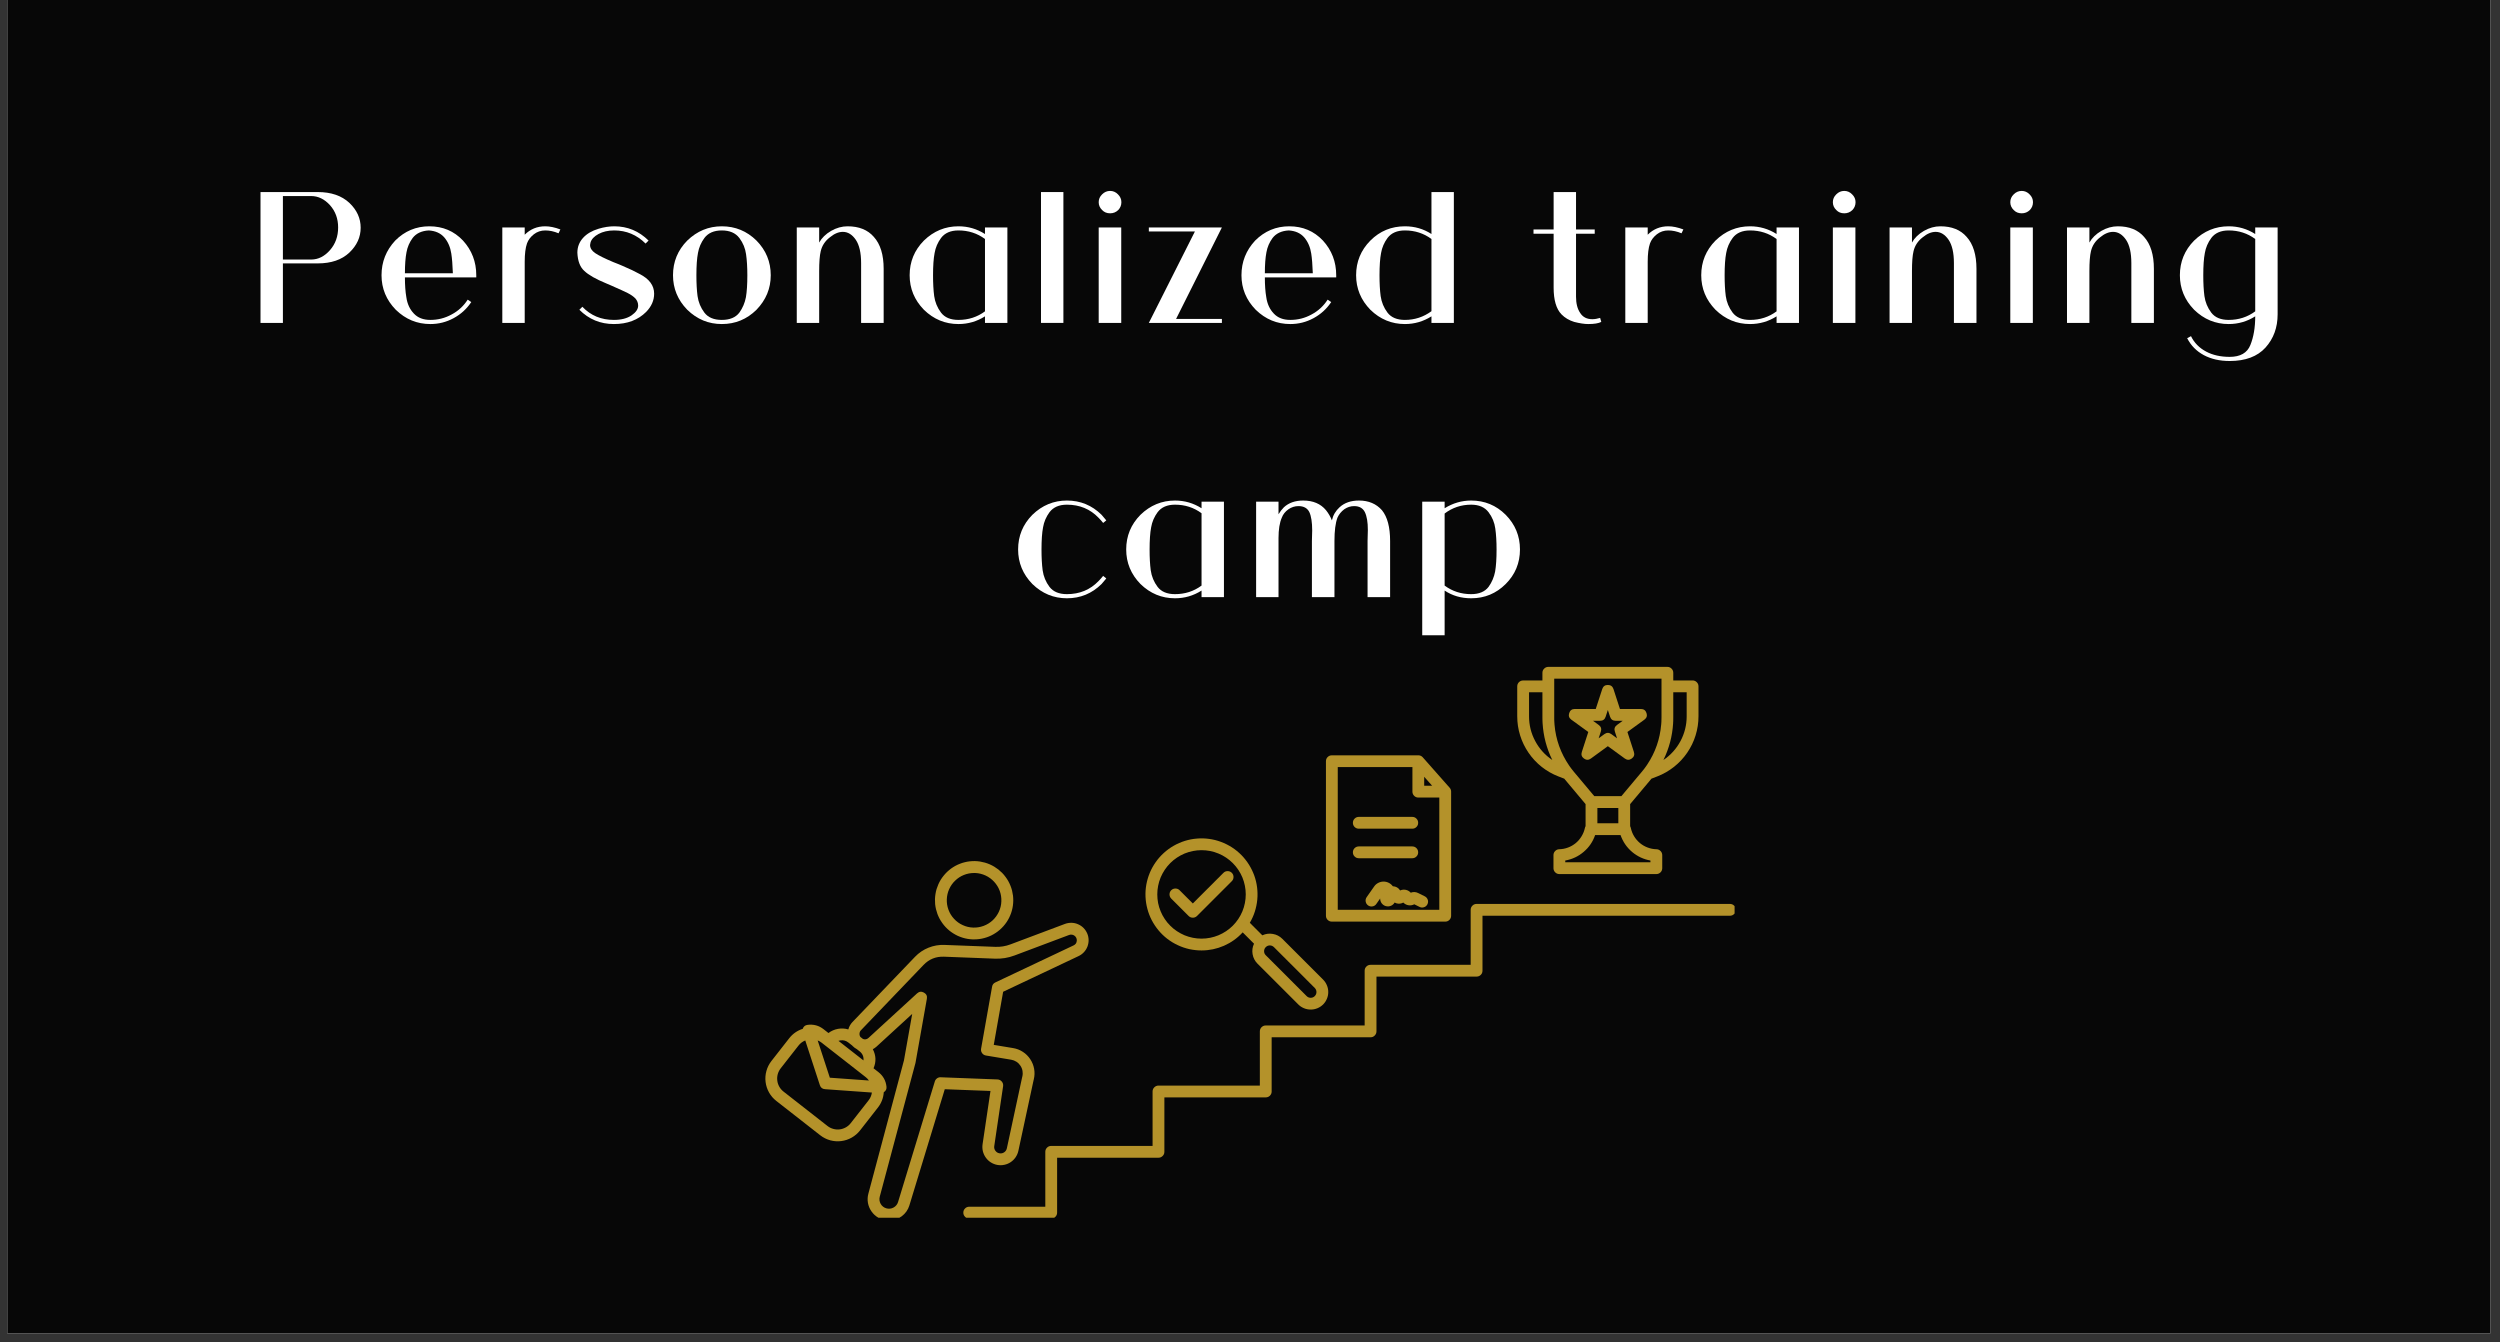 <svg xmlns="http://www.w3.org/2000/svg" xmlns:xlink="http://www.w3.org/1999/xlink" width="365" zoomAndPan="magnify" viewBox="0 0 273.75 147" height="196" preserveAspectRatio="xMidYMid meet" version="1.0"><rect x="0" y="0" width="273.75" height="147" fill="#333333" stroke="none"/><defs><g/><clipPath id="e67c8f8ace"><path d="M 0.801 0 L 272.699 0 L 272.699 146.008 L 0.801 146.008 Z M 0.801 0 " clip-rule="nonzero"/></clipPath><clipPath id="322ffb836f"><path d="M 83.414 101 L 120 101 L 120 133.344 L 83.414 133.344 Z M 83.414 101 " clip-rule="nonzero"/></clipPath><clipPath id="091574f5cd"><path d="M 105 98 L 189.938 98 L 189.938 133.344 L 105 133.344 Z M 105 98 " clip-rule="nonzero"/></clipPath><clipPath id="46cdedff78"><path d="M 166 73.004 L 186 73.004 L 186 96 L 166 96 Z M 166 73.004 " clip-rule="nonzero"/></clipPath></defs><g clip-path="url(#e67c8f8ace)"><path fill="#ffffff" d="M 0.801 0 L 272.699 0 L 272.699 146.008 L 0.801 146.008 Z M 0.801 0 " fill-opacity="1" fill-rule="nonzero"/><path fill="#070707" d="M 0.801 0 L 272.699 0 L 272.699 146.008 L 0.801 146.008 Z M 0.801 0 " fill-opacity="1" fill-rule="nonzero"/></g><g clip-path="url(#322ffb836f)"><path fill="#b4922a" d="M 107.59 125.305 C 107.555 125.562 107.566 125.816 107.625 126.066 C 107.688 126.316 107.793 126.547 107.945 126.758 C 108.094 126.969 108.281 127.145 108.496 127.281 C 108.715 127.418 108.953 127.512 109.207 127.559 C 109.461 127.605 109.715 127.602 109.969 127.547 C 110.223 127.496 110.457 127.398 110.672 127.254 C 110.887 127.109 111.066 126.93 111.211 126.719 C 111.355 126.504 111.457 126.27 111.512 126.016 L 113.16 118.359 L 113.203 118.18 C 113.293 117.805 113.305 117.422 113.238 117.039 C 113.168 116.656 113.027 116.305 112.812 115.98 C 112.598 115.656 112.328 115.387 112 115.176 C 111.676 114.965 111.32 114.828 110.938 114.766 L 108.816 114.414 L 109.844 108.598 L 118.105 104.691 C 118.328 104.586 118.523 104.445 118.691 104.262 C 118.859 104.082 118.988 103.875 119.078 103.645 C 119.164 103.414 119.207 103.176 119.203 102.926 C 119.199 102.68 119.148 102.441 119.051 102.215 C 118.953 101.988 118.82 101.785 118.645 101.609 C 118.473 101.434 118.27 101.301 118.043 101.203 C 117.816 101.105 117.578 101.051 117.332 101.047 C 117.086 101.043 116.844 101.082 116.613 101.168 L 110.633 103.414 C 110.102 103.613 109.547 103.703 108.977 103.68 L 103.418 103.469 C 102.812 103.445 102.23 103.547 101.668 103.773 C 101.105 104 100.613 104.332 100.195 104.77 L 93.344 111.914 C 93.125 112.145 92.973 112.414 92.891 112.723 C 92.516 112.609 92.137 112.59 91.754 112.66 C 91.371 112.73 91.023 112.883 90.715 113.117 L 90.188 112.703 C 89.668 112.293 89.078 112.137 88.426 112.223 C 88.16 112.258 87.984 112.402 87.898 112.656 C 87.297 112.852 86.805 113.195 86.414 113.695 L 84.465 116.188 C 84.211 116.516 84.031 116.875 83.922 117.27 C 83.812 117.668 83.781 118.07 83.832 118.477 C 83.883 118.887 84.008 119.27 84.211 119.629 C 84.414 119.988 84.676 120.293 85 120.547 L 89.816 124.312 C 90.141 124.566 90.504 124.75 90.898 124.859 C 91.297 124.969 91.699 125 92.105 124.949 C 92.516 124.898 92.898 124.773 93.258 124.57 C 93.613 124.367 93.922 124.105 94.176 123.781 L 96.125 121.285 C 96.516 120.789 96.73 120.227 96.773 119.598 C 97.004 119.457 97.102 119.25 97.07 118.984 C 96.996 118.324 96.699 117.793 96.176 117.387 L 95.652 116.977 C 95.957 116.266 95.93 115.57 95.574 114.887 C 95.719 114.809 95.855 114.715 95.977 114.605 L 99.887 111.02 L 98.984 116.109 L 95.086 130.707 C 94.996 131.043 94.98 131.379 95.039 131.719 C 95.102 132.059 95.23 132.371 95.43 132.652 C 95.629 132.938 95.875 133.164 96.176 133.336 C 96.477 133.508 96.797 133.609 97.141 133.641 C 97.207 133.645 97.273 133.648 97.34 133.648 C 97.855 133.645 98.316 133.492 98.73 133.188 C 99.145 132.883 99.426 132.484 99.578 131.992 L 103.453 119.27 L 108.457 119.461 Z M 92.051 113.918 C 92.363 113.879 92.645 113.957 92.891 114.152 L 93.305 114.477 C 93.328 114.5 93.352 114.527 93.375 114.551 C 93.508 114.684 93.656 114.793 93.82 114.879 L 94.117 115.113 C 94.445 115.367 94.59 115.703 94.551 116.117 L 91.812 113.973 C 91.891 113.949 91.969 113.93 92.051 113.918 Z M 89.977 114.18 L 90.363 114.484 L 92.387 116.062 L 94.797 117.949 C 94.93 118.055 95.051 118.176 95.148 118.316 L 90.867 118.008 L 89.535 113.926 C 89.695 113.988 89.84 114.074 89.977 114.18 Z M 93.156 122.984 C 93.008 123.176 92.828 123.328 92.621 123.445 C 92.41 123.562 92.188 123.637 91.949 123.668 C 91.711 123.695 91.477 123.68 91.246 123.613 C 91.012 123.551 90.801 123.445 90.613 123.297 L 85.793 119.527 C 85.605 119.379 85.453 119.203 85.332 118.992 C 85.215 118.785 85.141 118.559 85.113 118.32 C 85.082 118.082 85.102 117.848 85.164 117.617 C 85.23 117.387 85.336 117.176 85.484 116.984 L 87.434 114.492 C 87.629 114.238 87.879 114.051 88.176 113.93 L 89.773 118.82 C 89.863 119.098 90.051 119.246 90.34 119.266 L 95.473 119.633 C 95.426 119.953 95.305 120.238 95.105 120.492 Z M 103.004 117.961 C 102.859 117.953 102.727 117.992 102.605 118.078 C 102.488 118.164 102.406 118.277 102.363 118.418 L 98.34 131.613 C 98.301 131.746 98.238 131.863 98.152 131.969 C 98.066 132.078 97.961 132.16 97.84 132.227 C 97.723 132.293 97.594 132.332 97.457 132.348 C 97.32 132.363 97.188 132.352 97.055 132.312 C 96.922 132.277 96.805 132.215 96.695 132.129 C 96.59 132.047 96.5 131.945 96.434 131.824 C 96.367 131.707 96.324 131.578 96.305 131.441 C 96.289 131.309 96.297 131.172 96.332 131.039 L 100.238 116.418 C 100.242 116.398 100.246 116.379 100.25 116.363 L 101.492 109.367 C 101.547 109.062 101.438 108.836 101.168 108.688 C 100.895 108.539 100.648 108.57 100.418 108.777 L 95.102 113.652 C 94.926 113.812 94.723 113.852 94.5 113.77 L 94.215 113.547 C 94.137 113.434 94.105 113.305 94.117 113.168 C 94.129 113.027 94.18 112.906 94.277 112.809 L 101.125 105.664 C 101.738 105.027 102.484 104.723 103.371 104.758 L 108.93 104.973 C 109.672 105.004 110.391 104.887 111.09 104.625 L 117.066 102.379 C 117.164 102.34 117.266 102.332 117.371 102.344 C 117.473 102.359 117.566 102.395 117.652 102.457 C 117.738 102.516 117.801 102.594 117.848 102.688 C 117.895 102.781 117.914 102.883 117.91 102.984 C 117.902 103.238 117.781 103.418 117.555 103.523 L 108.992 107.574 C 108.789 107.668 108.668 107.824 108.633 108.043 L 107.43 114.828 C 107.398 115.008 107.434 115.168 107.539 115.316 C 107.641 115.461 107.781 115.551 107.961 115.578 L 110.727 116.039 C 110.934 116.074 111.125 116.148 111.301 116.262 C 111.477 116.375 111.621 116.52 111.734 116.691 C 111.852 116.867 111.93 117.059 111.965 117.266 C 112 117.469 111.996 117.676 111.945 117.879 L 111.902 118.066 C 111.898 118.07 111.898 118.074 111.898 118.082 L 110.25 125.746 C 110.207 125.93 110.109 126.074 109.953 126.18 C 109.797 126.285 109.625 126.32 109.438 126.285 C 109.25 126.254 109.105 126.16 108.992 126.004 C 108.883 125.852 108.84 125.684 108.871 125.496 L 109.84 118.938 C 109.867 118.75 109.82 118.582 109.699 118.434 C 109.574 118.285 109.418 118.207 109.227 118.199 Z M 103.004 117.961 " fill-opacity="1" fill-rule="nonzero"/></g><path fill="#b4922a" d="M 106.496 102.863 C 106.555 102.863 106.609 102.863 106.668 102.863 C 106.852 102.863 107.039 102.852 107.223 102.828 C 107.406 102.805 107.59 102.77 107.77 102.719 C 107.949 102.672 108.125 102.613 108.297 102.543 C 108.469 102.473 108.637 102.391 108.797 102.297 C 108.961 102.203 109.113 102.102 109.262 101.988 C 109.41 101.875 109.551 101.754 109.684 101.621 C 109.816 101.492 109.938 101.352 110.051 101.207 C 110.168 101.059 110.27 100.906 110.363 100.746 C 110.461 100.582 110.543 100.418 110.613 100.246 C 110.688 100.074 110.75 99.898 110.797 99.719 C 110.848 99.539 110.887 99.359 110.91 99.176 C 110.938 98.988 110.949 98.805 110.953 98.617 C 110.953 98.434 110.945 98.246 110.922 98.062 C 110.898 97.879 110.863 97.695 110.82 97.516 C 110.773 97.332 110.715 97.156 110.645 96.984 C 110.578 96.812 110.496 96.645 110.406 96.48 C 110.316 96.32 110.215 96.164 110.102 96.016 C 109.992 95.863 109.871 95.723 109.742 95.59 C 109.609 95.457 109.473 95.332 109.328 95.215 C 109.18 95.102 109.027 94.996 108.867 94.898 C 108.711 94.805 108.543 94.719 108.375 94.645 C 108.203 94.57 108.027 94.508 107.848 94.457 C 107.668 94.406 107.488 94.367 107.305 94.336 C 107.121 94.309 106.934 94.293 106.75 94.289 C 106.562 94.285 106.379 94.297 106.191 94.316 C 106.008 94.336 105.824 94.367 105.645 94.414 C 105.461 94.457 105.285 94.512 105.113 94.582 C 104.938 94.648 104.77 94.727 104.605 94.816 C 104.445 94.906 104.285 95.004 104.137 95.113 C 103.984 95.227 103.844 95.344 103.707 95.473 C 103.574 95.602 103.449 95.738 103.332 95.883 C 103.215 96.027 103.105 96.18 103.008 96.336 C 102.914 96.496 102.824 96.66 102.75 96.832 C 102.676 97 102.609 97.176 102.555 97.352 C 102.504 97.531 102.461 97.711 102.434 97.898 C 102.402 98.082 102.387 98.266 102.379 98.453 C 102.375 98.637 102.383 98.824 102.398 99.008 C 102.418 99.195 102.449 99.375 102.492 99.559 C 102.535 99.738 102.59 99.918 102.652 100.09 C 102.719 100.266 102.797 100.434 102.883 100.598 C 102.973 100.762 103.07 100.922 103.18 101.07 C 103.285 101.223 103.406 101.367 103.531 101.504 C 103.66 101.641 103.793 101.766 103.938 101.887 C 104.082 102.004 104.23 102.113 104.391 102.211 C 104.547 102.309 104.711 102.398 104.879 102.477 C 105.051 102.555 105.223 102.617 105.402 102.676 C 105.578 102.73 105.758 102.773 105.941 102.805 C 106.125 102.836 106.312 102.855 106.496 102.863 Z M 103.676 98.469 C 103.691 98.082 103.777 97.711 103.934 97.359 C 104.094 97.008 104.309 96.695 104.59 96.43 C 104.867 96.16 105.184 95.953 105.543 95.809 C 105.902 95.664 106.273 95.594 106.66 95.594 C 106.699 95.594 106.738 95.594 106.777 95.594 C 107.176 95.609 107.551 95.699 107.914 95.867 C 108.273 96.031 108.586 96.262 108.855 96.551 C 109.125 96.844 109.328 97.172 109.469 97.547 C 109.605 97.918 109.664 98.301 109.648 98.699 C 109.637 99.094 109.543 99.473 109.379 99.832 C 109.211 100.191 108.984 100.508 108.695 100.777 C 108.402 101.047 108.07 101.25 107.699 101.387 C 107.328 101.523 106.945 101.586 106.547 101.57 C 106.152 101.555 105.773 101.465 105.414 101.297 C 105.051 101.133 104.738 100.906 104.469 100.613 C 104.199 100.324 103.996 99.992 103.859 99.621 C 103.719 99.246 103.66 98.863 103.676 98.469 Z M 103.676 98.469 " fill-opacity="1" fill-rule="nonzero"/><g clip-path="url(#091574f5cd)"><path fill="#b4922a" d="M 189.43 98.98 L 161.684 98.98 C 161.508 98.98 161.355 99.043 161.23 99.168 C 161.102 99.297 161.039 99.449 161.039 99.625 L 161.039 105.648 L 150.074 105.648 C 149.895 105.648 149.742 105.711 149.617 105.836 C 149.492 105.961 149.43 106.113 149.43 106.293 L 149.43 112.289 L 138.598 112.289 C 138.422 112.289 138.27 112.352 138.141 112.477 C 138.016 112.605 137.953 112.758 137.953 112.934 L 137.953 118.871 L 126.852 118.871 C 126.676 118.871 126.523 118.938 126.395 119.062 C 126.27 119.188 126.207 119.34 126.207 119.52 L 126.207 125.477 L 115.109 125.477 C 114.93 125.477 114.777 125.539 114.652 125.664 C 114.523 125.793 114.461 125.945 114.461 126.121 L 114.461 132.137 L 106.129 132.137 C 105.949 132.137 105.797 132.199 105.672 132.328 C 105.547 132.453 105.484 132.605 105.484 132.785 C 105.484 132.961 105.547 133.113 105.672 133.238 C 105.797 133.367 105.949 133.43 106.129 133.43 L 115.109 133.43 C 115.285 133.43 115.438 133.367 115.566 133.238 C 115.691 133.113 115.754 132.961 115.754 132.785 L 115.754 126.77 L 126.852 126.77 C 127.031 126.77 127.184 126.707 127.309 126.578 C 127.438 126.453 127.5 126.301 127.5 126.121 L 127.5 120.164 L 138.598 120.164 C 138.777 120.164 138.93 120.102 139.055 119.977 C 139.18 119.852 139.246 119.699 139.246 119.52 L 139.246 113.582 L 150.074 113.582 C 150.254 113.582 150.406 113.52 150.531 113.391 C 150.656 113.266 150.723 113.113 150.723 112.934 L 150.723 106.938 L 161.684 106.938 C 161.863 106.938 162.016 106.875 162.141 106.75 C 162.27 106.625 162.332 106.473 162.332 106.293 L 162.332 100.273 L 189.43 100.273 C 189.609 100.273 189.762 100.211 189.887 100.082 C 190.012 99.957 190.078 99.805 190.078 99.625 C 190.078 99.449 190.012 99.297 189.887 99.168 C 189.762 99.043 189.609 98.98 189.43 98.98 Z M 189.43 98.98 " fill-opacity="1" fill-rule="nonzero"/></g><g clip-path="url(#46cdedff78)"><path fill="#b4922a" d="M 170.652 85.02 L 171.289 85.266 C 171.312 85.297 171.34 85.332 171.367 85.363 L 173.621 88.051 L 173.621 90.469 C 173.586 90.527 173.559 90.594 173.547 90.66 C 173.477 90.984 173.355 91.289 173.184 91.57 C 173.012 91.855 172.801 92.102 172.547 92.316 C 172.289 92.527 172.008 92.691 171.699 92.805 C 171.387 92.922 171.066 92.984 170.738 92.992 C 170.562 92.996 170.41 93.062 170.289 93.188 C 170.164 93.312 170.105 93.465 170.105 93.641 L 170.105 95.062 C 170.105 95.242 170.168 95.395 170.293 95.52 C 170.418 95.645 170.57 95.711 170.75 95.711 L 181.371 95.711 C 181.547 95.711 181.699 95.645 181.828 95.52 C 181.953 95.395 182.016 95.242 182.016 95.062 L 182.016 93.641 C 182.016 93.465 181.953 93.312 181.832 93.188 C 181.707 93.062 181.559 92.996 181.383 92.992 C 181.051 92.984 180.73 92.922 180.422 92.805 C 180.109 92.691 179.828 92.527 179.574 92.316 C 179.32 92.102 179.105 91.855 178.934 91.57 C 178.762 91.289 178.645 90.984 178.574 90.66 C 178.559 90.594 178.535 90.527 178.5 90.469 L 178.5 88.051 L 180.754 85.363 C 180.777 85.328 180.805 85.297 180.832 85.266 L 181.465 85.02 C 182.129 84.766 182.742 84.414 183.301 83.973 C 183.859 83.531 184.344 83.016 184.746 82.426 C 185.148 81.84 185.457 81.207 185.668 80.523 C 185.879 79.844 185.984 79.148 185.984 78.434 L 185.984 75.156 C 185.984 74.977 185.922 74.824 185.793 74.699 C 185.668 74.574 185.516 74.508 185.336 74.508 L 183.223 74.508 L 183.223 73.672 C 183.223 73.492 183.16 73.34 183.035 73.215 C 182.91 73.086 182.758 73.023 182.578 73.023 L 169.543 73.023 C 169.363 73.023 169.211 73.086 169.086 73.215 C 168.957 73.34 168.895 73.492 168.895 73.672 L 168.895 74.512 L 166.781 74.512 C 166.605 74.512 166.453 74.574 166.324 74.699 C 166.199 74.824 166.137 74.977 166.137 75.156 L 166.137 78.434 C 166.137 79.148 166.242 79.844 166.453 80.523 C 166.664 81.207 166.973 81.84 167.375 82.426 C 167.777 83.016 168.258 83.531 168.816 83.973 C 169.375 84.414 169.988 84.766 170.652 85.02 Z M 177.207 88.477 L 177.207 90.145 L 174.914 90.145 L 174.914 88.477 Z M 178.73 93.301 C 179.312 93.785 179.977 94.094 180.723 94.227 L 180.723 94.418 L 171.395 94.418 L 171.395 94.227 C 172.156 94.094 172.828 93.777 173.414 93.277 C 174 92.781 174.418 92.168 174.668 91.438 L 177.449 91.438 C 177.707 92.176 178.133 92.797 178.73 93.301 Z M 184.691 75.801 L 184.691 78.434 C 184.691 79.395 184.465 80.297 184.016 81.145 C 183.562 81.992 182.941 82.684 182.145 83.219 C 182.766 81.949 183.121 80.609 183.207 79.199 C 183.207 79.176 183.207 79.152 183.207 79.133 C 183.211 79.062 183.215 78.988 183.219 78.918 C 183.219 78.891 183.219 78.867 183.219 78.844 C 183.223 78.75 183.223 78.66 183.223 78.566 L 183.223 75.801 Z M 170.188 74.316 L 181.934 74.316 L 181.934 78.566 C 181.934 78.633 181.934 78.699 181.93 78.766 C 181.93 78.801 181.93 78.832 181.926 78.867 C 181.926 78.898 181.926 78.93 181.926 78.961 C 181.922 79.008 181.918 79.055 181.918 79.102 C 181.914 79.121 181.914 79.137 181.914 79.156 C 181.91 79.211 181.906 79.27 181.902 79.324 C 181.902 79.332 181.898 79.34 181.898 79.348 C 181.766 80.922 181.262 82.371 180.391 83.691 L 180.387 83.695 C 180.359 83.738 180.328 83.781 180.301 83.824 C 180.293 83.836 180.281 83.848 180.273 83.863 C 180.25 83.898 180.223 83.934 180.199 83.969 C 180.184 83.988 180.172 84.008 180.156 84.027 C 180.133 84.059 180.109 84.09 180.086 84.121 C 180.07 84.145 180.055 84.164 180.039 84.188 C 180.016 84.219 179.992 84.246 179.969 84.277 C 179.902 84.363 179.832 84.449 179.762 84.531 L 177.543 87.176 L 174.574 87.176 L 172.355 84.531 C 172.289 84.449 172.223 84.367 172.156 84.281 C 172.129 84.25 172.105 84.219 172.082 84.188 C 172.066 84.164 172.051 84.145 172.035 84.125 C 172.012 84.09 171.984 84.059 171.961 84.023 C 171.949 84.008 171.938 83.988 171.922 83.973 C 171.898 83.934 171.871 83.898 171.844 83.859 C 171.836 83.848 171.828 83.84 171.82 83.828 C 170.895 82.473 170.359 80.98 170.219 79.348 C 170.219 79.34 170.219 79.332 170.219 79.324 C 170.215 79.27 170.211 79.211 170.207 79.156 C 170.203 79.137 170.203 79.121 170.203 79.102 C 170.199 79.055 170.199 79.008 170.195 78.961 C 170.195 78.93 170.195 78.898 170.191 78.867 C 170.191 78.832 170.191 78.801 170.188 78.766 C 170.188 78.699 170.188 78.633 170.188 78.566 Z M 167.43 75.801 L 168.895 75.801 L 168.895 78.566 C 168.895 78.66 168.898 78.75 168.898 78.844 C 168.898 78.867 168.902 78.891 168.902 78.918 C 168.902 78.988 168.906 79.062 168.91 79.133 C 168.91 79.152 168.914 79.176 168.914 79.199 C 169 80.609 169.352 81.949 169.977 83.219 C 169.18 82.684 168.555 81.992 168.105 81.145 C 167.652 80.297 167.43 79.395 167.43 78.434 Z M 167.43 75.801 " fill-opacity="1" fill-rule="nonzero"/></g><path fill="#b4922a" d="M 172.062 78.805 L 173.918 80.152 L 173.211 82.336 C 173.113 82.633 173.191 82.875 173.445 83.059 C 173.695 83.242 173.949 83.242 174.203 83.059 L 176.059 81.707 L 177.918 83.059 C 178.172 83.242 178.422 83.242 178.676 83.059 C 178.93 82.875 179.008 82.633 178.91 82.336 L 178.203 80.152 L 180.059 78.805 C 180.312 78.621 180.391 78.379 180.293 78.082 C 180.195 77.785 179.992 77.633 179.68 77.633 L 177.383 77.633 L 176.676 75.453 C 176.578 75.152 176.371 75.004 176.059 75.004 C 175.746 75.004 175.543 75.152 175.445 75.453 L 174.734 77.633 L 172.441 77.633 C 172.129 77.633 171.922 77.785 171.828 78.082 C 171.73 78.379 171.809 78.621 172.062 78.805 Z M 175.207 78.926 C 175.52 78.926 175.723 78.777 175.82 78.48 L 176.059 77.742 L 176.301 78.48 C 176.398 78.777 176.602 78.926 176.914 78.926 L 177.691 78.926 L 177.062 79.383 C 176.809 79.566 176.73 79.809 176.828 80.105 L 177.066 80.844 L 176.441 80.387 C 176.188 80.203 175.934 80.203 175.68 80.387 L 175.051 80.844 L 175.293 80.105 C 175.391 79.809 175.309 79.566 175.059 79.383 L 174.43 78.926 Z M 175.207 78.926 " fill-opacity="1" fill-rule="nonzero"/><path fill="#b4922a" d="M 130.156 100.301 C 130.281 100.426 130.434 100.488 130.613 100.488 C 130.793 100.488 130.945 100.426 131.07 100.301 L 134.883 96.488 C 135.008 96.363 135.07 96.211 135.07 96.031 C 135.07 95.852 135.008 95.699 134.883 95.574 C 134.754 95.449 134.602 95.387 134.426 95.387 C 134.246 95.387 134.094 95.449 133.969 95.574 L 130.613 98.93 L 129.164 97.48 C 129.039 97.355 128.887 97.293 128.707 97.293 C 128.531 97.293 128.379 97.355 128.25 97.48 C 128.125 97.605 128.062 97.758 128.062 97.938 C 128.062 98.113 128.125 98.266 128.25 98.395 Z M 130.156 100.301 " fill-opacity="1" fill-rule="nonzero"/><path fill="#b4922a" d="M 131.566 104.074 C 132.422 104.074 133.242 103.902 134.027 103.559 C 134.812 103.215 135.496 102.727 136.074 102.094 L 137.316 103.336 C 137.141 103.699 137.09 104.086 137.16 104.484 C 137.227 104.883 137.406 105.227 137.691 105.516 L 142.164 109.988 C 142.344 110.168 142.551 110.305 142.789 110.402 C 143.023 110.5 143.27 110.547 143.523 110.547 C 143.777 110.547 144.023 110.5 144.258 110.402 C 144.492 110.305 144.699 110.168 144.883 109.988 C 145.062 109.809 145.199 109.598 145.297 109.363 C 145.395 109.129 145.445 108.883 145.445 108.629 C 145.445 108.375 145.395 108.129 145.297 107.895 C 145.199 107.656 145.062 107.449 144.883 107.27 L 140.41 102.797 C 140.121 102.512 139.777 102.332 139.379 102.266 C 138.977 102.195 138.594 102.246 138.227 102.418 L 136.855 101.047 C 137.082 100.66 137.266 100.254 137.402 99.828 C 137.539 99.398 137.629 98.961 137.672 98.516 C 137.715 98.07 137.707 97.625 137.652 97.18 C 137.598 96.734 137.496 96.301 137.344 95.875 C 137.191 95.453 136.996 95.055 136.758 94.672 C 136.52 94.293 136.242 93.945 135.93 93.625 C 135.613 93.305 135.266 93.023 134.891 92.781 C 134.512 92.539 134.113 92.34 133.691 92.184 C 133.273 92.027 132.84 91.918 132.395 91.859 C 131.949 91.797 131.504 91.785 131.059 91.824 C 130.609 91.859 130.172 91.945 129.742 92.078 C 129.316 92.211 128.906 92.391 128.516 92.613 C 128.129 92.836 127.766 93.098 127.434 93.402 C 127.102 93.703 126.809 94.035 126.551 94.402 C 126.293 94.77 126.074 95.16 125.902 95.574 C 125.73 95.988 125.605 96.418 125.523 96.859 C 125.445 97.301 125.414 97.746 125.434 98.191 C 125.453 98.641 125.52 99.082 125.637 99.516 C 125.75 99.949 125.91 100.363 126.117 100.762 C 126.324 101.16 126.574 101.531 126.859 101.875 C 127.148 102.223 127.469 102.531 127.824 102.805 C 128.184 103.078 128.562 103.309 128.969 103.496 C 129.375 103.688 129.797 103.832 130.234 103.93 C 130.676 104.023 131.117 104.074 131.566 104.074 Z M 139.496 103.711 L 143.969 108.184 C 144.09 108.309 144.152 108.453 144.152 108.629 C 144.152 108.801 144.09 108.949 143.965 109.074 C 143.844 109.195 143.695 109.258 143.523 109.258 C 143.348 109.258 143.199 109.195 143.078 109.074 L 138.605 104.602 C 138.48 104.48 138.418 104.332 138.418 104.156 C 138.418 103.98 138.48 103.832 138.602 103.711 C 138.727 103.586 138.875 103.523 139.051 103.523 C 139.223 103.527 139.371 103.59 139.496 103.711 Z M 131.566 93.094 C 131.883 93.094 132.199 93.125 132.512 93.184 C 132.824 93.246 133.125 93.34 133.418 93.461 C 133.715 93.582 133.992 93.73 134.258 93.91 C 134.523 94.086 134.766 94.285 134.992 94.512 C 135.215 94.734 135.418 94.98 135.594 95.246 C 135.77 95.512 135.922 95.789 136.043 96.082 C 136.164 96.375 136.254 96.68 136.316 96.992 C 136.379 97.305 136.41 97.617 136.41 97.938 C 136.41 98.254 136.379 98.57 136.316 98.883 C 136.254 99.195 136.164 99.496 136.043 99.789 C 135.922 100.086 135.77 100.363 135.594 100.629 C 135.418 100.895 135.215 101.137 134.992 101.363 C 134.766 101.586 134.523 101.789 134.258 101.965 C 133.992 102.141 133.715 102.289 133.418 102.414 C 133.125 102.535 132.824 102.625 132.512 102.688 C 132.199 102.75 131.883 102.781 131.566 102.781 C 131.246 102.781 130.934 102.75 130.621 102.688 C 130.309 102.625 130.004 102.535 129.711 102.414 C 129.418 102.289 129.141 102.141 128.875 101.965 C 128.609 101.789 128.363 101.586 128.141 101.363 C 127.914 101.137 127.715 100.895 127.539 100.629 C 127.359 100.363 127.211 100.086 127.09 99.789 C 126.969 99.496 126.875 99.195 126.812 98.883 C 126.754 98.57 126.723 98.254 126.723 97.938 C 126.723 97.617 126.754 97.305 126.816 96.992 C 126.879 96.68 126.969 96.379 127.09 96.082 C 127.215 95.789 127.363 95.512 127.539 95.246 C 127.715 94.98 127.918 94.738 128.141 94.512 C 128.367 94.289 128.609 94.086 128.875 93.91 C 129.141 93.734 129.418 93.586 129.711 93.461 C 130.008 93.34 130.309 93.25 130.621 93.188 C 130.934 93.125 131.246 93.094 131.566 93.094 Z M 131.566 93.094 " fill-opacity="1" fill-rule="nonzero"/><path fill="#b4922a" d="M 145.836 100.918 L 158.254 100.918 C 158.43 100.918 158.582 100.855 158.711 100.73 C 158.836 100.602 158.898 100.453 158.898 100.273 L 158.898 86.684 C 158.898 86.68 158.898 86.676 158.898 86.672 C 158.898 86.645 158.895 86.621 158.891 86.598 C 158.891 86.59 158.891 86.586 158.891 86.578 C 158.887 86.551 158.879 86.527 158.871 86.504 C 158.871 86.5 158.871 86.5 158.871 86.496 C 158.863 86.473 158.852 86.445 158.84 86.418 C 158.84 86.414 158.836 86.41 158.832 86.402 C 158.824 86.383 158.812 86.359 158.797 86.34 C 158.797 86.336 158.793 86.332 158.793 86.328 C 158.777 86.305 158.758 86.285 158.742 86.262 C 158.738 86.262 158.738 86.258 158.738 86.258 L 155.789 82.922 C 155.781 82.918 155.777 82.91 155.77 82.902 C 155.766 82.898 155.762 82.895 155.758 82.891 C 155.746 82.879 155.73 82.867 155.715 82.855 C 155.715 82.852 155.711 82.852 155.711 82.852 C 155.699 82.84 155.684 82.828 155.672 82.82 C 155.664 82.816 155.66 82.812 155.656 82.809 C 155.645 82.801 155.633 82.797 155.625 82.789 C 155.617 82.785 155.609 82.781 155.602 82.777 C 155.594 82.773 155.582 82.77 155.57 82.762 C 155.566 82.762 155.559 82.758 155.551 82.754 C 155.535 82.75 155.52 82.742 155.504 82.738 C 155.496 82.734 155.488 82.734 155.48 82.73 C 155.469 82.727 155.457 82.723 155.445 82.723 C 155.438 82.719 155.43 82.719 155.426 82.719 C 155.41 82.715 155.395 82.711 155.383 82.711 C 155.375 82.711 155.371 82.711 155.367 82.707 C 155.348 82.707 155.328 82.707 155.309 82.707 C 155.309 82.707 155.305 82.707 155.305 82.707 L 145.836 82.707 C 145.66 82.707 145.508 82.77 145.379 82.895 C 145.254 83.02 145.191 83.172 145.191 83.352 L 145.191 100.273 C 145.191 100.453 145.254 100.602 145.379 100.73 C 145.508 100.855 145.66 100.918 145.836 100.918 Z M 156.82 86.039 L 155.949 86.039 L 155.949 85.059 Z M 146.484 83.996 L 154.66 83.996 L 154.66 86.684 C 154.66 86.863 154.723 87.016 154.848 87.141 C 154.973 87.27 155.125 87.332 155.305 87.332 L 157.605 87.332 L 157.605 99.625 L 146.484 99.625 Z M 146.484 83.996 " fill-opacity="1" fill-rule="nonzero"/><path fill="#b4922a" d="M 156.016 98.148 L 155.293 97.789 C 155.027 97.656 154.754 97.641 154.477 97.75 C 154.332 97.59 154.152 97.484 153.938 97.438 C 153.723 97.395 153.516 97.414 153.316 97.504 C 153.129 97.211 152.859 97.059 152.512 97.043 C 152.391 96.879 152.242 96.754 152.059 96.664 C 151.879 96.574 151.688 96.531 151.484 96.531 C 151.281 96.535 151.09 96.586 150.91 96.68 C 150.73 96.773 150.582 96.906 150.469 97.07 L 149.648 98.242 C 149.547 98.391 149.512 98.551 149.543 98.727 C 149.574 98.902 149.664 99.039 149.809 99.145 C 149.957 99.246 150.117 99.281 150.293 99.25 C 150.469 99.219 150.609 99.129 150.711 98.98 L 151.129 98.383 C 151.125 98.574 151.18 98.75 151.293 98.906 C 151.41 99.062 151.562 99.168 151.746 99.219 C 151.934 99.27 152.117 99.262 152.297 99.188 C 152.477 99.117 152.613 98.996 152.711 98.828 C 153.027 99 153.344 99 153.664 98.832 C 153.82 98.992 154.008 99.09 154.23 99.125 C 154.453 99.16 154.664 99.125 154.863 99.02 L 155.438 99.305 C 155.598 99.387 155.762 99.398 155.93 99.34 C 156.102 99.285 156.223 99.176 156.305 99.016 C 156.383 98.855 156.395 98.691 156.34 98.523 C 156.281 98.355 156.176 98.23 156.016 98.148 Z M 156.016 98.148 " fill-opacity="1" fill-rule="nonzero"/><path fill="#b4922a" d="M 148.785 90.742 L 154.645 90.742 C 154.824 90.742 154.977 90.68 155.102 90.555 C 155.227 90.426 155.289 90.273 155.289 90.098 C 155.289 89.918 155.227 89.766 155.102 89.641 C 154.977 89.512 154.824 89.449 154.645 89.449 L 148.785 89.449 C 148.609 89.449 148.457 89.512 148.328 89.641 C 148.203 89.766 148.141 89.918 148.141 90.098 C 148.141 90.273 148.203 90.426 148.328 90.555 C 148.457 90.68 148.609 90.742 148.785 90.742 Z M 148.785 90.742 " fill-opacity="1" fill-rule="nonzero"/><path fill="#b4922a" d="M 155.289 93.328 C 155.289 93.152 155.227 93 155.102 92.871 C 154.977 92.746 154.824 92.684 154.645 92.684 L 148.785 92.684 C 148.609 92.684 148.457 92.746 148.328 92.871 C 148.203 93 148.141 93.152 148.141 93.328 C 148.141 93.508 148.203 93.66 148.328 93.785 C 148.457 93.914 148.609 93.977 148.785 93.977 L 154.645 93.977 C 154.824 93.977 154.977 93.914 155.102 93.785 C 155.227 93.66 155.289 93.508 155.289 93.328 Z M 155.289 93.328 " fill-opacity="1" fill-rule="nonzero"/><g fill="#ffffff" fill-opacity="1"><g transform="translate(26.759, 35.358)"><g><path d="M 12.734 -10.422 C 12.734 -9.391 12.32 -8.484 11.5 -7.703 C 10.664 -6.91 9.508 -6.516 8.031 -6.516 L 4.219 -6.516 L 4.219 0 L 1.766 0 L 1.766 -14.328 L 8.031 -14.328 C 9.5 -14.328 10.656 -13.93 11.5 -13.141 C 12.32 -12.359 12.734 -11.453 12.734 -10.422 Z M 10.266 -10.453 C 10.266 -11.41 9.969 -12.223 9.375 -12.891 C 8.77 -13.555 8.082 -13.891 7.312 -13.891 L 4.219 -13.891 L 4.219 -6.938 L 7.312 -6.938 C 8.082 -6.938 8.77 -7.281 9.375 -7.969 C 9.969 -8.645 10.266 -9.473 10.266 -10.453 Z M 10.266 -10.453 "/></g></g></g><g fill="#ffffff" fill-opacity="1"><g transform="translate(40.683, 35.358)"><g><path d="M 11.469 -5.219 L 11.469 -4.984 L 3.656 -4.984 C 3.656 -4.141 3.707 -3.414 3.812 -2.812 C 3.914 -2.082 4.191 -1.484 4.641 -1.016 C 5.078 -0.555 5.676 -0.328 6.438 -0.328 C 7.27 -0.328 8.047 -0.523 8.766 -0.922 C 9.492 -1.305 10.082 -1.848 10.531 -2.547 L 10.922 -2.281 C 10.422 -1.531 9.773 -0.941 8.984 -0.516 C 8.191 -0.086 7.344 0.125 6.438 0.125 C 4.988 0.125 3.727 -0.395 2.656 -1.438 C 1.613 -2.508 1.094 -3.77 1.094 -5.219 C 1.094 -6.676 1.594 -7.941 2.594 -9.016 C 3.633 -10.055 4.879 -10.578 6.328 -10.578 C 7.805 -10.578 9.035 -10.055 10.016 -9.016 C 10.984 -7.953 11.469 -6.688 11.469 -5.219 Z M 3.656 -5.438 L 8.906 -5.438 C 8.875 -6.344 8.816 -7.062 8.734 -7.594 C 8.629 -8.289 8.375 -8.879 7.969 -9.359 C 7.562 -9.828 6.992 -10.082 6.266 -10.125 C 5.484 -10.082 4.895 -9.805 4.5 -9.297 C 4.156 -8.828 3.93 -8.305 3.828 -7.734 C 3.711 -7.129 3.656 -6.363 3.656 -5.438 Z M 3.656 -5.438 "/></g></g></g><g fill="#ffffff" fill-opacity="1"><g transform="translate(53.237, 35.358)"><g><path d="M 8.125 -10.234 L 7.922 -9.812 C 7.43 -10.02 6.945 -10.125 6.469 -10.125 C 6 -10.125 5.582 -9.984 5.219 -9.703 C 4.852 -9.41 4.602 -9.078 4.469 -8.703 C 4.301 -8.223 4.219 -7.551 4.219 -6.688 L 4.219 0 L 1.766 0 L 1.766 -10.453 L 4.219 -10.453 L 4.219 -9.656 C 4.832 -10.27 5.582 -10.578 6.469 -10.578 C 6.969 -10.578 7.52 -10.461 8.125 -10.234 Z M 8.125 -10.234 "/></g></g></g><g fill="#ffffff" fill-opacity="1"><g transform="translate(62.222, 35.358)"><g><path d="M 5 0.125 C 3.52 0.125 2.258 -0.395 1.219 -1.438 L 1.547 -1.766 C 2.461 -0.805 3.613 -0.328 5 -0.328 C 5.801 -0.328 6.445 -0.492 6.938 -0.828 C 7.414 -1.16 7.656 -1.516 7.656 -1.891 C 7.656 -2.18 7.555 -2.441 7.359 -2.672 C 7.148 -2.891 6.867 -3.086 6.516 -3.266 C 6.234 -3.41 5.629 -3.688 4.703 -4.094 L 4.156 -4.328 C 3.02 -4.797 2.223 -5.25 1.766 -5.688 C 1.297 -6.102 1.039 -6.77 1 -7.688 C 1 -8.312 1.207 -8.852 1.625 -9.312 C 2.031 -9.758 2.598 -10.094 3.328 -10.312 C 3.922 -10.488 4.492 -10.578 5.047 -10.578 C 6.492 -10.578 7.742 -10.055 8.797 -9.016 L 8.469 -8.688 C 7.508 -9.645 6.363 -10.125 5.031 -10.125 C 4.363 -10.125 3.789 -9.992 3.312 -9.734 C 2.832 -9.473 2.539 -9.16 2.438 -8.797 C 2.406 -8.648 2.391 -8.562 2.391 -8.531 C 2.391 -8.195 2.578 -7.898 2.953 -7.641 C 3.336 -7.379 4 -7.051 4.938 -6.656 L 5.531 -6.422 L 5.938 -6.25 C 6.727 -5.914 7.352 -5.617 7.812 -5.359 C 8.875 -4.816 9.406 -4.098 9.406 -3.203 C 9.406 -2.461 9.113 -1.797 8.531 -1.203 C 7.645 -0.316 6.469 0.125 5 0.125 Z M 5 0.125 "/></g></g></g><g fill="#ffffff" fill-opacity="1"><g transform="translate(72.6, 35.358)"><g><path d="M 11.797 -5.219 C 11.797 -3.77 11.273 -2.508 10.234 -1.438 C 9.18 -0.395 7.914 0.125 6.438 0.125 C 4.988 0.125 3.727 -0.395 2.656 -1.438 C 1.613 -2.508 1.094 -3.77 1.094 -5.219 C 1.094 -6.695 1.613 -7.961 2.656 -9.016 C 3.727 -10.055 4.988 -10.578 6.438 -10.578 C 7.914 -10.578 9.18 -10.055 10.234 -9.016 C 11.273 -7.961 11.797 -6.695 11.797 -5.219 Z M 9.234 -5.219 C 9.234 -6.094 9.188 -6.859 9.094 -7.516 C 9.008 -8.16 8.766 -8.754 8.359 -9.297 C 7.941 -9.848 7.301 -10.125 6.438 -10.125 C 5.582 -10.125 4.945 -9.848 4.531 -9.297 C 4.164 -8.797 3.93 -8.25 3.828 -7.656 C 3.711 -7.051 3.656 -6.238 3.656 -5.219 C 3.656 -4.352 3.695 -3.594 3.781 -2.938 C 3.875 -2.27 4.125 -1.664 4.531 -1.125 C 4.938 -0.594 5.57 -0.328 6.438 -0.328 C 7.312 -0.328 7.953 -0.594 8.359 -1.125 C 8.723 -1.633 8.961 -2.195 9.078 -2.812 C 9.18 -3.406 9.234 -4.207 9.234 -5.219 Z M 9.234 -5.219 "/></g></g></g><g fill="#ffffff" fill-opacity="1"><g transform="translate(85.48, 35.358)"><g><path d="M 11.281 -5.922 L 11.281 0 L 8.812 0 L 8.812 -6.547 C 8.812 -7.672 8.617 -8.52 8.234 -9.094 C 7.836 -9.676 7.363 -9.969 6.812 -9.969 C 6.344 -9.969 5.863 -9.766 5.375 -9.359 C 4.863 -8.961 4.535 -8.461 4.391 -7.859 C 4.273 -7.379 4.219 -6.645 4.219 -5.656 L 4.219 0 L 1.766 0 L 1.766 -10.453 L 4.219 -10.453 L 4.219 -8.797 C 4.5 -9.305 4.938 -9.734 5.531 -10.078 C 6.113 -10.41 6.711 -10.578 7.328 -10.578 C 8.578 -10.578 9.535 -10.191 10.203 -9.422 C 10.922 -8.629 11.281 -7.461 11.281 -5.922 Z M 11.281 -5.922 "/></g></g></g><g fill="#ffffff" fill-opacity="1"><g transform="translate(98.512, 35.358)"><g><path d="M 9.344 -10.453 L 11.797 -10.453 L 11.797 0 L 9.344 0 L 9.344 -0.719 C 8.457 -0.156 7.488 0.125 6.438 0.125 C 4.988 0.125 3.727 -0.395 2.656 -1.438 C 1.613 -2.508 1.094 -3.77 1.094 -5.219 C 1.094 -6.695 1.613 -7.961 2.656 -9.016 C 3.727 -10.055 4.988 -10.578 6.438 -10.578 C 7.488 -10.578 8.457 -10.297 9.344 -9.734 Z M 9.344 -1.266 L 9.344 -9.188 C 8.5 -9.812 7.531 -10.125 6.438 -10.125 C 5.582 -10.125 4.945 -9.848 4.531 -9.297 C 4.164 -8.797 3.93 -8.25 3.828 -7.656 C 3.711 -7.051 3.656 -6.238 3.656 -5.219 C 3.656 -4.352 3.695 -3.594 3.781 -2.938 C 3.875 -2.27 4.125 -1.664 4.531 -1.125 C 4.938 -0.594 5.57 -0.328 6.438 -0.328 C 7.531 -0.328 8.5 -0.641 9.344 -1.266 Z M 9.344 -1.266 "/></g></g></g><g fill="#ffffff" fill-opacity="1"><g transform="translate(112.067, 35.358)"><g><path d="M 1.922 0 L 1.922 -14.328 L 4.375 -14.328 L 4.375 0 Z M 1.922 0 "/></g></g></g><g fill="#ffffff" fill-opacity="1"><g transform="translate(118.354, 35.358)"><g><path d="M 4.422 -10.453 L 4.422 0 L 1.953 0 L 1.953 -10.453 Z M 3.203 -12 C 2.848 -12 2.555 -12.117 2.328 -12.359 C 2.078 -12.598 1.953 -12.883 1.953 -13.219 C 1.953 -13.551 2.078 -13.836 2.328 -14.078 C 2.578 -14.328 2.867 -14.453 3.203 -14.453 C 3.535 -14.453 3.82 -14.328 4.062 -14.078 C 4.312 -13.836 4.438 -13.551 4.438 -13.219 C 4.438 -12.883 4.32 -12.598 4.094 -12.359 C 3.844 -12.117 3.547 -12 3.203 -12 Z M 3.203 -12 "/></g></g></g><g fill="#ffffff" fill-opacity="1"><g transform="translate(124.751, 35.358)"><g><path d="M 1.047 -10.453 L 9.047 -10.453 L 4.031 -0.438 L 9.047 -0.438 L 9.047 0 L 1.047 0 L 6.094 -10.016 L 1.047 -10.016 Z M 1.047 -10.453 "/></g></g></g><g fill="#ffffff" fill-opacity="1"><g transform="translate(134.846, 35.358)"><g><path d="M 11.469 -5.219 L 11.469 -4.984 L 3.656 -4.984 C 3.656 -4.141 3.707 -3.414 3.812 -2.812 C 3.914 -2.082 4.191 -1.484 4.641 -1.016 C 5.078 -0.555 5.676 -0.328 6.438 -0.328 C 7.27 -0.328 8.047 -0.523 8.766 -0.922 C 9.492 -1.305 10.082 -1.848 10.531 -2.547 L 10.922 -2.281 C 10.422 -1.531 9.773 -0.941 8.984 -0.516 C 8.191 -0.086 7.344 0.125 6.438 0.125 C 4.988 0.125 3.727 -0.395 2.656 -1.438 C 1.613 -2.508 1.094 -3.77 1.094 -5.219 C 1.094 -6.676 1.594 -7.941 2.594 -9.016 C 3.633 -10.055 4.879 -10.578 6.328 -10.578 C 7.805 -10.578 9.035 -10.055 10.016 -9.016 C 10.984 -7.953 11.469 -6.688 11.469 -5.219 Z M 3.656 -5.438 L 8.906 -5.438 C 8.875 -6.344 8.816 -7.062 8.734 -7.594 C 8.629 -8.289 8.375 -8.879 7.969 -9.359 C 7.562 -9.828 6.992 -10.082 6.266 -10.125 C 5.484 -10.082 4.895 -9.805 4.5 -9.297 C 4.156 -8.828 3.93 -8.305 3.828 -7.734 C 3.711 -7.129 3.656 -6.363 3.656 -5.438 Z M 3.656 -5.438 "/></g></g></g><g fill="#ffffff" fill-opacity="1"><g transform="translate(147.4, 35.358)"><g><path d="M 6.438 -0.328 C 7.508 -0.328 8.477 -0.645 9.344 -1.281 L 9.344 -9.188 C 8.5 -9.812 7.531 -10.125 6.438 -10.125 C 5.582 -10.125 4.945 -9.848 4.531 -9.297 C 4.164 -8.797 3.93 -8.25 3.828 -7.656 C 3.711 -7.051 3.656 -6.238 3.656 -5.219 C 3.656 -4.352 3.695 -3.594 3.781 -2.938 C 3.875 -2.27 4.125 -1.664 4.531 -1.125 C 4.938 -0.594 5.57 -0.328 6.438 -0.328 Z M 2.656 -9.016 C 3.695 -10.055 4.957 -10.578 6.438 -10.578 C 7.508 -10.578 8.477 -10.297 9.344 -9.734 L 9.344 -14.328 L 11.797 -14.328 L 11.797 0 L 9.344 0 L 9.344 -0.719 C 8.457 -0.156 7.488 0.125 6.438 0.125 C 4.988 0.125 3.727 -0.395 2.656 -1.438 C 1.613 -2.508 1.094 -3.77 1.094 -5.219 C 1.094 -6.695 1.613 -7.961 2.656 -9.016 Z M 2.656 -9.016 "/></g></g></g><g fill="#ffffff" fill-opacity="1"><g transform="translate(160.954, 35.358)"><g/></g></g><g fill="#ffffff" fill-opacity="1"><g transform="translate(167.481, 35.358)"><g><path d="M 6.875 -0.406 C 7.133 -0.406 7.422 -0.453 7.734 -0.547 L 7.859 -0.109 C 7.566 0.047 7.086 0.125 6.422 0.125 C 6.016 0.125 5.504 0.047 4.891 -0.109 C 4.328 -0.285 3.863 -0.562 3.5 -0.938 C 2.926 -1.531 2.641 -2.508 2.641 -3.875 L 2.641 -9.766 L 0.438 -9.766 L 0.438 -10.234 L 2.641 -10.234 L 2.641 -14.328 L 5.094 -14.328 L 5.094 -10.234 L 7.141 -10.234 L 7.141 -9.766 L 5.094 -9.766 L 5.094 -2.875 C 5.094 -2.133 5.242 -1.539 5.547 -1.094 C 5.836 -0.633 6.281 -0.406 6.875 -0.406 Z M 6.875 -0.406 "/></g></g></g><g fill="#ffffff" fill-opacity="1"><g transform="translate(176.205, 35.358)"><g><path d="M 8.125 -10.234 L 7.922 -9.812 C 7.43 -10.02 6.945 -10.125 6.469 -10.125 C 6 -10.125 5.582 -9.984 5.219 -9.703 C 4.852 -9.41 4.602 -9.078 4.469 -8.703 C 4.301 -8.223 4.219 -7.551 4.219 -6.688 L 4.219 0 L 1.766 0 L 1.766 -10.453 L 4.219 -10.453 L 4.219 -9.656 C 4.832 -10.27 5.582 -10.578 6.469 -10.578 C 6.969 -10.578 7.52 -10.461 8.125 -10.234 Z M 8.125 -10.234 "/></g></g></g><g fill="#ffffff" fill-opacity="1"><g transform="translate(185.191, 35.358)"><g><path d="M 9.344 -10.453 L 11.797 -10.453 L 11.797 0 L 9.344 0 L 9.344 -0.719 C 8.457 -0.156 7.488 0.125 6.438 0.125 C 4.988 0.125 3.727 -0.395 2.656 -1.438 C 1.613 -2.508 1.094 -3.77 1.094 -5.219 C 1.094 -6.695 1.613 -7.961 2.656 -9.016 C 3.727 -10.055 4.988 -10.578 6.438 -10.578 C 7.488 -10.578 8.457 -10.297 9.344 -9.734 Z M 9.344 -1.266 L 9.344 -9.188 C 8.5 -9.812 7.531 -10.125 6.438 -10.125 C 5.582 -10.125 4.945 -9.848 4.531 -9.297 C 4.164 -8.797 3.93 -8.25 3.828 -7.656 C 3.711 -7.051 3.656 -6.238 3.656 -5.219 C 3.656 -4.352 3.695 -3.594 3.781 -2.938 C 3.875 -2.27 4.125 -1.664 4.531 -1.125 C 4.938 -0.594 5.57 -0.328 6.438 -0.328 C 7.531 -0.328 8.5 -0.641 9.344 -1.266 Z M 9.344 -1.266 "/></g></g></g><g fill="#ffffff" fill-opacity="1"><g transform="translate(198.745, 35.358)"><g><path d="M 4.422 -10.453 L 4.422 0 L 1.953 0 L 1.953 -10.453 Z M 3.203 -12 C 2.848 -12 2.555 -12.117 2.328 -12.359 C 2.078 -12.598 1.953 -12.883 1.953 -13.219 C 1.953 -13.551 2.078 -13.836 2.328 -14.078 C 2.578 -14.328 2.867 -14.453 3.203 -14.453 C 3.535 -14.453 3.82 -14.328 4.062 -14.078 C 4.312 -13.836 4.438 -13.551 4.438 -13.219 C 4.438 -12.883 4.32 -12.598 4.094 -12.359 C 3.844 -12.117 3.547 -12 3.203 -12 Z M 3.203 -12 "/></g></g></g><g fill="#ffffff" fill-opacity="1"><g transform="translate(205.142, 35.358)"><g><path d="M 11.281 -5.922 L 11.281 0 L 8.812 0 L 8.812 -6.547 C 8.812 -7.672 8.617 -8.52 8.234 -9.094 C 7.836 -9.676 7.363 -9.969 6.812 -9.969 C 6.344 -9.969 5.863 -9.766 5.375 -9.359 C 4.863 -8.961 4.535 -8.461 4.391 -7.859 C 4.273 -7.379 4.219 -6.645 4.219 -5.656 L 4.219 0 L 1.766 0 L 1.766 -10.453 L 4.219 -10.453 L 4.219 -8.797 C 4.5 -9.305 4.938 -9.734 5.531 -10.078 C 6.113 -10.41 6.711 -10.578 7.328 -10.578 C 8.578 -10.578 9.535 -10.191 10.203 -9.422 C 10.922 -8.629 11.281 -7.461 11.281 -5.922 Z M 11.281 -5.922 "/></g></g></g><g fill="#ffffff" fill-opacity="1"><g transform="translate(218.174, 35.358)"><g><path d="M 4.422 -10.453 L 4.422 0 L 1.953 0 L 1.953 -10.453 Z M 3.203 -12 C 2.848 -12 2.555 -12.117 2.328 -12.359 C 2.078 -12.598 1.953 -12.883 1.953 -13.219 C 1.953 -13.551 2.078 -13.836 2.328 -14.078 C 2.578 -14.328 2.867 -14.453 3.203 -14.453 C 3.535 -14.453 3.82 -14.328 4.062 -14.078 C 4.312 -13.836 4.438 -13.551 4.438 -13.219 C 4.438 -12.883 4.32 -12.598 4.094 -12.359 C 3.844 -12.117 3.547 -12 3.203 -12 Z M 3.203 -12 "/></g></g></g><g fill="#ffffff" fill-opacity="1"><g transform="translate(224.57, 35.358)"><g><path d="M 11.281 -5.922 L 11.281 0 L 8.812 0 L 8.812 -6.547 C 8.812 -7.672 8.617 -8.52 8.234 -9.094 C 7.836 -9.676 7.363 -9.969 6.812 -9.969 C 6.344 -9.969 5.863 -9.766 5.375 -9.359 C 4.863 -8.961 4.535 -8.461 4.391 -7.859 C 4.273 -7.379 4.219 -6.645 4.219 -5.656 L 4.219 0 L 1.766 0 L 1.766 -10.453 L 4.219 -10.453 L 4.219 -8.797 C 4.5 -9.305 4.938 -9.734 5.531 -10.078 C 6.113 -10.41 6.711 -10.578 7.328 -10.578 C 8.578 -10.578 9.535 -10.191 10.203 -9.422 C 10.922 -8.629 11.281 -7.461 11.281 -5.922 Z M 11.281 -5.922 "/></g></g></g><g fill="#ffffff" fill-opacity="1"><g transform="translate(237.603, 35.358)"><g><path d="M 11.797 -10.453 L 11.797 -0.938 C 11.797 0.508 11.352 1.723 10.469 2.703 C 9.582 3.68 8.273 4.172 6.547 4.172 C 5.461 4.172 4.52 3.957 3.719 3.531 C 2.906 3.094 2.297 2.473 1.891 1.672 L 2.312 1.453 C 2.664 2.18 3.219 2.742 3.969 3.141 C 4.688 3.523 5.547 3.719 6.547 3.719 C 7.711 3.719 8.469 3.285 8.812 2.422 C 9.164 1.555 9.344 0.508 9.344 -0.719 C 8.457 -0.156 7.488 0.125 6.438 0.125 C 4.988 0.125 3.727 -0.395 2.656 -1.438 C 1.613 -2.508 1.094 -3.77 1.094 -5.219 C 1.094 -6.695 1.613 -7.961 2.656 -9.016 C 3.727 -10.055 4.988 -10.578 6.438 -10.578 C 7.488 -10.578 8.457 -10.297 9.344 -9.734 L 9.344 -10.453 Z M 6.438 -0.328 C 7.531 -0.328 8.5 -0.641 9.344 -1.266 L 9.344 -9.188 C 8.5 -9.812 7.531 -10.125 6.438 -10.125 C 5.582 -10.125 4.945 -9.848 4.531 -9.297 C 4.164 -8.797 3.93 -8.25 3.828 -7.656 C 3.711 -7.051 3.656 -6.238 3.656 -5.219 C 3.656 -4.352 3.695 -3.594 3.781 -2.938 C 3.875 -2.27 4.125 -1.664 4.531 -1.125 C 4.938 -0.594 5.57 -0.328 6.438 -0.328 Z M 6.438 -0.328 "/></g></g></g><g fill="#ffffff" fill-opacity="1"><g transform="translate(110.389, 65.387)"><g><path d="M 10.406 -2.328 L 10.75 -2.047 C 10.426 -1.672 10.254 -1.469 10.234 -1.438 C 9.18 -0.395 7.914 0.125 6.438 0.125 C 4.988 0.125 3.727 -0.395 2.656 -1.438 C 1.613 -2.508 1.094 -3.77 1.094 -5.219 C 1.094 -6.695 1.613 -7.961 2.656 -9.016 C 3.727 -10.055 4.988 -10.578 6.438 -10.578 C 7.914 -10.578 9.18 -10.055 10.234 -9.016 C 10.254 -8.984 10.426 -8.781 10.75 -8.406 L 10.406 -8.125 C 10.258 -8.312 10.094 -8.5 9.906 -8.688 C 8.988 -9.645 7.832 -10.125 6.438 -10.125 C 5.582 -10.125 4.945 -9.848 4.531 -9.297 C 4.164 -8.797 3.93 -8.25 3.828 -7.656 C 3.711 -7.051 3.656 -6.238 3.656 -5.219 C 3.656 -4.352 3.695 -3.594 3.781 -2.938 C 3.875 -2.27 4.125 -1.664 4.531 -1.125 C 4.938 -0.594 5.57 -0.328 6.438 -0.328 C 7.832 -0.328 8.988 -0.805 9.906 -1.766 C 10.094 -1.953 10.258 -2.141 10.406 -2.328 Z M 10.406 -2.328 "/></g></g></g><g fill="#ffffff" fill-opacity="1"><g transform="translate(122.225, 65.387)"><g><path d="M 9.344 -10.453 L 11.797 -10.453 L 11.797 0 L 9.344 0 L 9.344 -0.719 C 8.457 -0.156 7.488 0.125 6.438 0.125 C 4.988 0.125 3.727 -0.395 2.656 -1.438 C 1.613 -2.508 1.094 -3.77 1.094 -5.219 C 1.094 -6.695 1.613 -7.961 2.656 -9.016 C 3.727 -10.055 4.988 -10.578 6.438 -10.578 C 7.488 -10.578 8.457 -10.297 9.344 -9.734 Z M 9.344 -1.266 L 9.344 -9.188 C 8.5 -9.812 7.531 -10.125 6.438 -10.125 C 5.582 -10.125 4.945 -9.848 4.531 -9.297 C 4.164 -8.797 3.93 -8.25 3.828 -7.656 C 3.711 -7.051 3.656 -6.238 3.656 -5.219 C 3.656 -4.352 3.695 -3.594 3.781 -2.938 C 3.875 -2.27 4.125 -1.664 4.531 -1.125 C 4.938 -0.594 5.57 -0.328 6.438 -0.328 C 7.531 -0.328 8.5 -0.641 9.344 -1.266 Z M 9.344 -1.266 "/></g></g></g><g fill="#ffffff" fill-opacity="1"><g transform="translate(135.779, 65.387)"><g><path d="M 16.438 -6.141 L 16.438 0 L 13.969 0 L 13.969 -6.141 L 14 -7.359 C 14 -8.211 13.891 -8.863 13.672 -9.312 C 13.453 -9.75 13.062 -9.969 12.5 -9.969 C 12.113 -9.969 11.754 -9.852 11.422 -9.625 C 11.086 -9.375 10.836 -9.066 10.672 -8.703 C 10.453 -8.117 10.344 -7.266 10.344 -6.141 L 10.344 0 L 7.875 0 L 7.875 -6.141 L 7.906 -7.297 C 7.906 -8.191 7.801 -8.863 7.594 -9.312 C 7.375 -9.75 6.977 -9.969 6.406 -9.969 C 6.008 -9.969 5.645 -9.852 5.312 -9.625 C 4.957 -9.375 4.711 -9.066 4.578 -8.703 C 4.336 -8.148 4.219 -7.406 4.219 -6.469 L 4.219 0 L 1.766 0 L 1.766 -10.453 L 4.219 -10.453 L 4.219 -9.078 C 4.395 -9.367 4.594 -9.625 4.812 -9.844 C 5.344 -10.332 6.047 -10.578 6.922 -10.578 C 8.004 -10.578 8.836 -10.223 9.422 -9.516 C 9.703 -9.16 9.914 -8.789 10.062 -8.406 C 10.195 -8.977 10.477 -9.457 10.906 -9.844 C 11.438 -10.332 12.145 -10.578 13.031 -10.578 C 14.082 -10.578 14.922 -10.223 15.547 -9.516 C 16.141 -8.785 16.438 -7.66 16.438 -6.141 Z M 16.438 -6.141 "/></g></g></g><g fill="#ffffff" fill-opacity="1"><g transform="translate(153.968, 65.387)"><g><path d="M 1.766 -10.453 L 4.219 -10.453 L 4.219 -9.734 C 5.125 -10.297 6.094 -10.578 7.125 -10.578 C 8.602 -10.578 9.863 -10.055 10.906 -9.016 C 11.945 -7.961 12.469 -6.695 12.469 -5.219 C 12.469 -3.738 11.945 -2.477 10.906 -1.438 C 9.863 -0.395 8.602 0.125 7.125 0.125 C 6.031 0.125 5.062 -0.156 4.219 -0.719 L 4.219 4.172 L 1.766 4.172 Z M 7.125 -0.328 C 7.988 -0.328 8.625 -0.594 9.031 -1.125 C 9.395 -1.633 9.633 -2.195 9.75 -2.812 C 9.852 -3.406 9.906 -4.207 9.906 -5.219 C 9.906 -6.094 9.859 -6.859 9.766 -7.516 C 9.68 -8.16 9.438 -8.754 9.031 -9.297 C 8.613 -9.848 7.977 -10.125 7.125 -10.125 C 6.039 -10.125 5.07 -9.801 4.219 -9.156 L 4.219 -1.266 C 5.062 -0.641 6.031 -0.328 7.125 -0.328 Z M 7.125 -0.328 "/></g></g></g></svg>